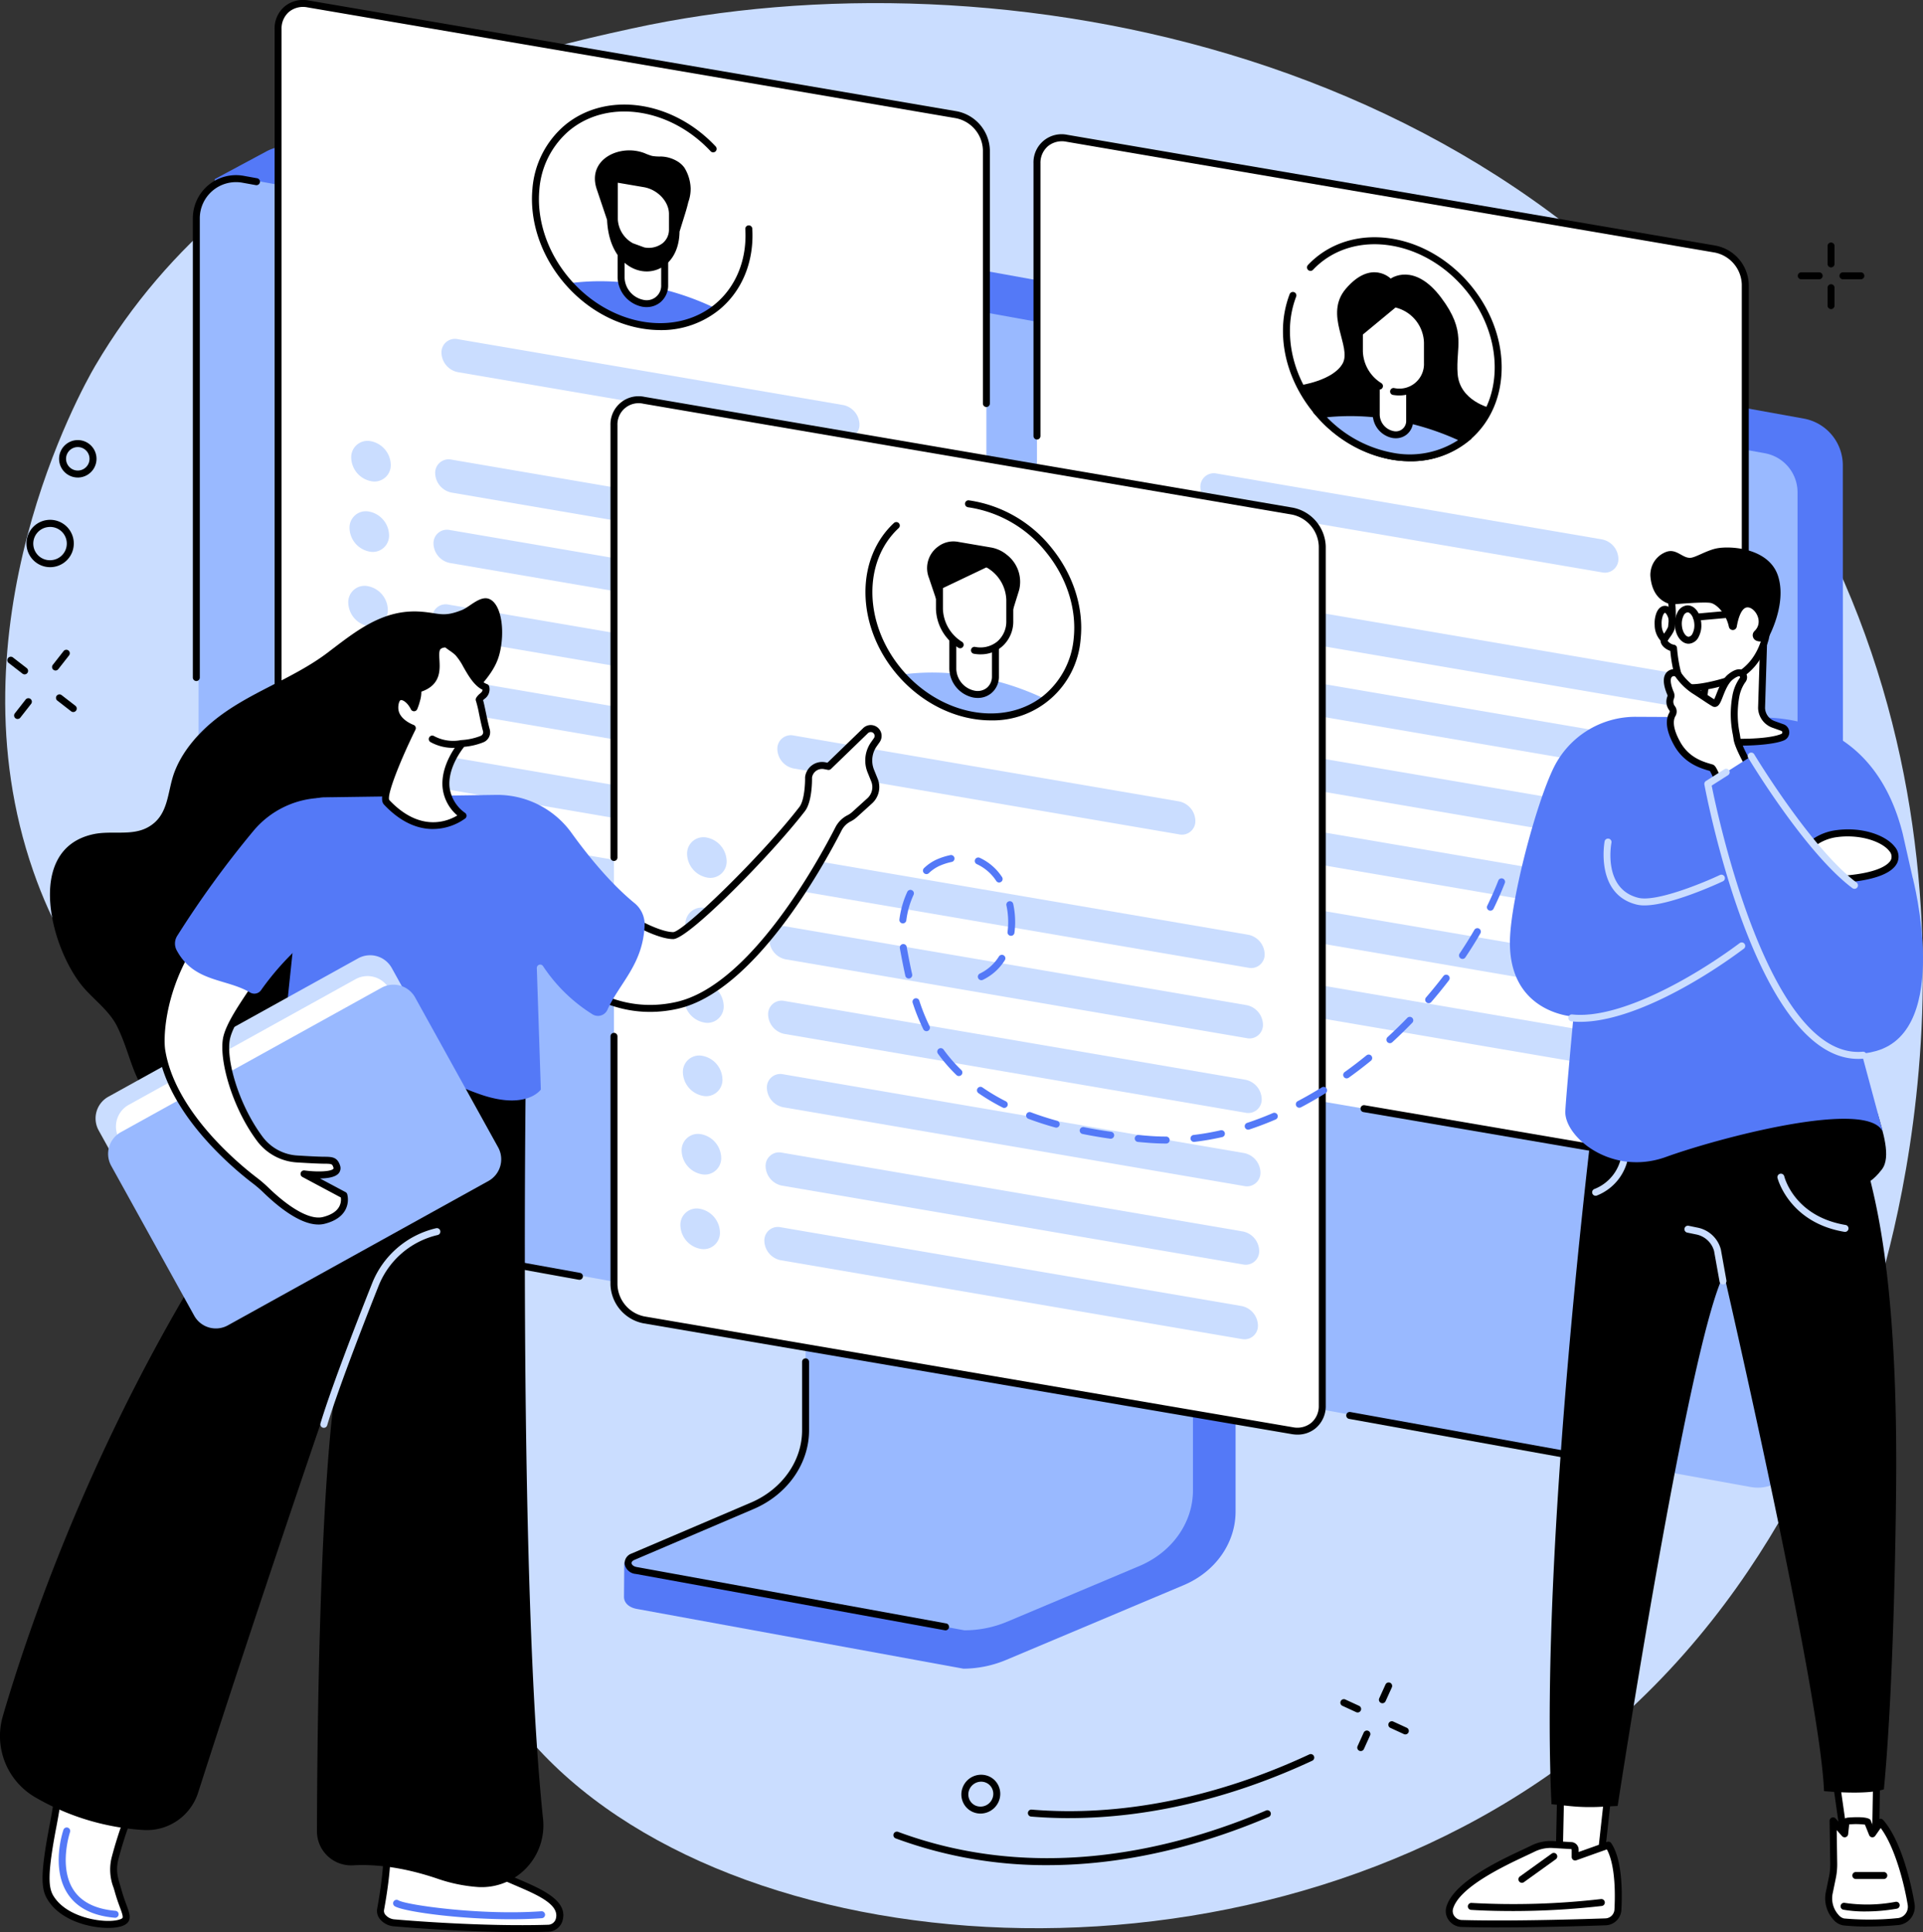 <svg id="Group_162" data-name="Group 162" xmlns="http://www.w3.org/2000/svg" xmlns:xlink="http://www.w3.org/1999/xlink" width="496.729" height="498.943" viewBox="0 0 496.729 498.943">
  <rect x="0" y="0" width="496.729" height="498.943" fill="#333333" stroke="none"/>
  <defs>
    <clipPath id="clip-path">
      <rect id="Rectangle_224" data-name="Rectangle 224" width="496.729" height="498.943" fill="none"/>
    </clipPath>
  </defs>
  <g id="Group_161" data-name="Group 161" clip-path="url(#clip-path)">
    <path id="Path_620" data-name="Path 620" d="M25.468,95.039c38.3-65.2,111.208-81.142,138.7-87.154,93.576-20.46,232.041,4.125,298.848,115.252C521.653,220.67,489,324.843,484.274,339.125c-7.934,23.953-27.8,81.4-84.127,120.314-87.686,60.58-221.339,46.991-267.078-15.544-21.482-29.371-4.1-42.918-29.117-94.847C70.444,279.5,28.858,281.166,9.482,225.481-12.393,162.619,21.927,101.066,25.468,95.039" transform="translate(-0.897 -0.536)" fill="#caddff"/>
    <path id="Path_621" data-name="Path 621" d="M30.281,199.183a4.833,4.833,0,0,1-.594-9.629,4.832,4.832,0,0,1,5.393,4.2,4.838,4.838,0,0,1-4.2,5.394h0a4.835,4.835,0,0,1-.6.037m.489-.93h0Zm-.48-6.937a3.144,3.144,0,0,0-.381.023,3.031,3.031,0,1,0,.381-.023" transform="translate(-10.189 -75.868)"/>
    <path id="Path_622" data-name="Path 622" d="M17.532,236.105a6.113,6.113,0,1,1,.766-.048,6.11,6.11,0,0,1-.766.048m.022-10.388a4.421,4.421,0,0,0-.54.034,4.294,4.294,0,1,0,1.061,8.521h0a4.294,4.294,0,0,0-.522-8.555" transform="translate(-4.584 -89.641)"/>
    <path id="Path_623" data-name="Path 623" d="M581.856,735.168a.891.891,0,0,1-.375-.083l-3.519-1.619a.9.9,0,1,1,.752-1.633l3.519,1.619a.9.9,0,0,1-.377,1.716" transform="translate(-231.166 -292.941)"/>
    <path id="Path_624" data-name="Path 624" d="M602.4,744.617a.893.893,0,0,1-.375-.083l-3.519-1.619a.9.9,0,0,1,.752-1.634l3.52,1.619a.9.9,0,0,1-.377,1.716" transform="translate(-239.389 -296.724)"/>
    <path id="Path_625" data-name="Path 625" d="M585.543,750.508a.9.9,0,0,1-.819-1.271l1.6-3.529a.9.9,0,0,1,1.638.742l-1.6,3.528a.9.9,0,0,1-.82.528" transform="translate(-234.05 -298.318)"/>
    <path id="Path_626" data-name="Path 626" d="M594.875,729.912a.9.9,0,0,1-.818-1.271l1.6-3.529a.9.9,0,1,1,1.638.742l-1.6,3.529a.9.9,0,0,1-.82.528" transform="translate(-237.786 -290.072)"/>
    <path id="Path_627" data-name="Path 627" d="M6.976,306.025a.9.9,0,0,1-.708-1.454l2.8-3.576a.9.9,0,0,1,1.417,1.109l-2.8,3.576a.9.9,0,0,1-.709.345" transform="translate(-2.433 -120.359)"/>
    <path id="Path_628" data-name="Path 628" d="M23.32,285.154a.9.9,0,0,1-.708-1.454l2.8-3.576a.9.9,0,0,1,1.417,1.109l-2.8,3.576a.9.9,0,0,1-.709.345" transform="translate(-8.976 -112.003)"/>
    <path id="Path_629" data-name="Path 629" d="M28.562,303.57a.9.9,0,0,1-.55-.188L24.42,300.6a.9.9,0,0,1,1.1-1.423l3.592,2.78a.9.9,0,0,1-.551,1.611" transform="translate(-9.636 -119.695)"/>
    <path id="Path_630" data-name="Path 630" d="M7.6,287.346a.9.9,0,0,1-.55-.188l-3.592-2.779a.9.9,0,0,1,1.1-1.423l3.592,2.78a.9.9,0,0,1-.551,1.611" transform="translate(-1.243 -113.2)"/>
    <path id="Path_631" data-name="Path 631" d="M788.128,110.864a.9.9,0,0,1-.9-.9v-4.623a.9.9,0,1,1,1.8,0v4.623a.9.9,0,0,1-.9.9" transform="translate(-315.151 -41.811)"/>
    <path id="Path_632" data-name="Path 632" d="M788.128,128.821a.9.9,0,0,1-.9-.9V123.3a.9.9,0,1,1,1.8,0v4.623a.9.9,0,0,1-.9.9" transform="translate(-315.151 -49)"/>
    <path id="Path_633" data-name="Path 633" d="M779.918,119.074H775.3a.9.9,0,1,1,0-1.8h4.622a.9.9,0,1,1,0,1.8" transform="translate(-310.014 -46.949)"/>
    <path id="Path_634" data-name="Path 634" d="M797.876,119.074h-4.622a.9.9,0,1,1,0-1.8h4.622a.9.9,0,1,1,0,1.8" transform="translate(-317.203 -46.949)"/>
    <path id="Path_635" data-name="Path 635" d="M453.417,771.914q-4.983,0-9.861-.406a.9.9,0,0,1,.15-1.793c22.822,1.907,47.615-3.017,71.7-14.236a.9.9,0,1,1,.76,1.63c-20.939,9.755-42.431,14.8-62.745,14.8" transform="translate(-177.239 -302.407)"/>
    <path id="Path_636" data-name="Path 636" d="M424.564,793.716a111.852,111.852,0,0,1-39.172-6.917.9.9,0,0,1,.626-1.687c36.266,13.467,71.734,4.431,95.1-5.522a.9.9,0,0,1,.7,1.655c-15.083,6.424-35.157,12.47-57.26,12.47" transform="translate(-154.049 -312.064)"/>
    <path id="Path_637" data-name="Path 637" d="M419.044,774.283a4.951,4.951,0,0,1-1.874-.368,4.875,4.875,0,0,1-2.684-2.677,4.977,4.977,0,0,1,.034-3.871,5.1,5.1,0,0,1,6.581-2.749,4.874,4.874,0,0,1,2.683,2.677,4.981,4.981,0,0,1-.034,3.872,5.134,5.134,0,0,1-4.707,3.116m.176-8.235a3.327,3.327,0,0,0-3.045,2.024,3.193,3.193,0,0,0-.025,2.483,3.085,3.085,0,0,0,1.7,1.7,3.3,3.3,0,0,0,4.246-1.788,3.191,3.191,0,0,0,.025-2.483,3.087,3.087,0,0,0-1.7-1.7,3.161,3.161,0,0,0-1.2-.236" transform="translate(-165.781 -305.952)"/>
    <path id="Path_638" data-name="Path 638" d="M425.718,498.277l-99.134-14.812c-.642,0-.853.6-.853,1.17v84.343c0,8.075-56.325,29.056-56.874,27.989l-.069,8.926c0,1.662,1.382,2.788,3.32,3.136l84.381,15.434a29.054,29.054,0,0,0,11.159-2.325l45.7-19.243c8.226-3.464,13.416-10.9,13.416-19.019V499.447a1.114,1.114,0,0,0-1.045-1.17" transform="translate(-107.604 -193.545)" fill="#5479f7"/>
    <path id="Path_639" data-name="Path 639" d="M316.4,474.855v84.361c0,8.316-5.352,15.894-13.761,19.483l-30.828,13.159c-2.014.859-1.537,3.182.9,3.558l84.7,15.434a28.435,28.435,0,0,0,11.015-2.2l34.157-14.381c8.472-3.567,13.877-11.174,13.877-19.532V490.289a.666.666,0,0,0-.7-.625L317.1,474.23a.666.666,0,0,0-.7.625" transform="translate(-108.309 -189.848)" fill="#99b9ff"/>
    <path id="Path_640" data-name="Path 640" d="M351.952,655.187a.935.935,0,0,1-.162-.014l-79.84-14.547a3.157,3.157,0,0,1-2.883-2.528,2.643,2.643,0,0,1,1.786-2.743L301.682,622.2c8.027-3.427,13.214-10.749,13.214-18.655V585.849a.9.9,0,1,1,1.8,0v17.691c0,8.628-5.616,16.6-14.308,20.31L271.56,637.01c-.485.206-.75.529-.708.863.049.387.5.84,1.4.979L352.112,653.4a.9.9,0,0,1-.16,1.785" transform="translate(-107.708 -234.173)"/>
    <path id="Path_641" data-name="Path 641" d="M506.439,397.487,495.38,407.812l-400.459-69.3A11.387,11.387,0,0,1,85.477,327.1L89.709,71.4l13.269-7.122a12.267,12.267,0,0,1,7.955-1.249l389.212,70.218a12.269,12.269,0,0,1,10.089,12.074l.084,243.212a12.267,12.267,0,0,1-3.879,8.952" transform="translate(-34.218 -25.154)" fill="#5479f7"/>
    <path id="Path_642" data-name="Path 642" d="M486.494,414.718,93.971,343.843a10.25,10.25,0,0,1-8.429-10.086V86.976A10.25,10.25,0,0,1,97.613,76.889l392.523,70.875a10.25,10.25,0,0,1,8.429,10.086v246.78a10.25,10.25,0,0,1-12.071,10.087" transform="translate(-34.245 -30.715)" fill="#99b9ff"/>
    <path id="Path_643" data-name="Path 643" d="M198.671,540.836a.99.99,0,0,1-.161-.014l-75.374-13.61a.9.9,0,1,1,.32-1.771l75.374,13.609a.9.9,0,0,1-.159,1.785" transform="translate(-48.999 -210.345)"/>
    <path id="Path_644" data-name="Path 644" d="M649.811,622.3a.991.991,0,0,1-.161-.014l-68.986-12.457a.9.9,0,1,1,.32-1.771L649.97,620.51a.9.9,0,0,1-.159,1.785" transform="translate(-232.161 -243.417)"/>
    <path id="Path_645" data-name="Path 645" d="M83.962,206.062h0a.9.9,0,0,1-.9-.9V86.572A11.15,11.15,0,0,1,96.194,75.6l3.468.626A.9.9,0,0,1,99.342,78l-3.468-.625a9.35,9.35,0,0,0-11.012,9.2v118.59a.9.9,0,0,1-.9.9" transform="translate(-33.252 -30.194)"/>
    <path id="Path_646" data-name="Path 646" d="M295.022,267.706,127.506,239.081a9.592,9.592,0,0,1-7.723-9.116V8.088a6.369,6.369,0,0,1,7.723-6.476L295.022,30.237a9.591,9.591,0,0,1,7.723,9.115V261.23a6.369,6.369,0,0,1-7.723,6.476" transform="translate(-47.953 -0.6)" fill="#fff"/>
    <path id="Path_647" data-name="Path 647" d="M293.924,171.537l-99.543-17.01a5.236,5.236,0,0,1-4.216-4.977,3.477,3.477,0,0,1,4.216-3.536l99.543,17.01A5.237,5.237,0,0,1,298.14,168a3.477,3.477,0,0,1-4.216,3.536" transform="translate(-76.129 -58.429)" fill="#caddff"/>
    <path id="Path_648" data-name="Path 648" d="M310.008,257.058,190.945,236.713a5.237,5.237,0,0,1-4.216-4.977,3.478,3.478,0,0,1,4.216-3.536l119.063,20.346a5.236,5.236,0,0,1,4.216,4.977,3.477,3.477,0,0,1-4.216,3.536" transform="translate(-74.753 -91.331)" fill="#caddff"/>
    <path id="Path_649" data-name="Path 649" d="M160.773,226.3a4.213,4.213,0,0,1-5.108,4.283,6.343,6.343,0,0,1-5.108-6.029,4.213,4.213,0,0,1,5.108-4.283,6.344,6.344,0,0,1,5.108,6.029" transform="translate(-60.272 -88.15)" fill="#caddff"/>
    <path id="Path_650" data-name="Path 650" d="M310.735,226.747,191.672,206.4a5.236,5.236,0,0,1-4.216-4.977,3.477,3.477,0,0,1,4.216-3.536l119.063,20.345a5.237,5.237,0,0,1,4.216,4.977,3.477,3.477,0,0,1-4.216,3.536" transform="translate(-75.044 -79.196)" fill="#caddff"/>
    <path id="Path_651" data-name="Path 651" d="M161.5,195.986a4.213,4.213,0,0,1-5.109,4.283,6.345,6.345,0,0,1-5.108-6.029,4.213,4.213,0,0,1,5.108-4.283,6.344,6.344,0,0,1,5.109,6.029" transform="translate(-60.563 -76.015)" fill="#caddff"/>
    <path id="Path_652" data-name="Path 652" d="M309.468,289.179,190.405,268.834a5.237,5.237,0,0,1-4.216-4.977,3.477,3.477,0,0,1,4.216-3.536l119.063,20.345a5.237,5.237,0,0,1,4.216,4.977,3.477,3.477,0,0,1-4.216,3.536" transform="translate(-74.537 -104.19)" fill="#caddff"/>
    <path id="Path_653" data-name="Path 653" d="M160.233,258.418a4.213,4.213,0,0,1-5.108,4.283,6.344,6.344,0,0,1-5.108-6.029,4.213,4.213,0,0,1,5.108-4.283,6.344,6.344,0,0,1,5.108,6.029" transform="translate(-60.056 -101.009)" fill="#caddff"/>
    <path id="Path_654" data-name="Path 654" d="M308.928,320.751,189.865,300.406a5.236,5.236,0,0,1-4.216-4.977,3.477,3.477,0,0,1,4.216-3.536l119.063,20.345a5.237,5.237,0,0,1,4.216,4.977,3.477,3.477,0,0,1-4.216,3.536" transform="translate(-74.321 -116.829)" fill="#caddff"/>
    <path id="Path_655" data-name="Path 655" d="M159.692,289.991a4.213,4.213,0,0,1-5.108,4.283,6.344,6.344,0,0,1-5.108-6.029,4.213,4.213,0,0,1,5.108-4.283,6.344,6.344,0,0,1,5.108,6.029" transform="translate(-59.84 -113.648)" fill="#caddff"/>
    <path id="Path_656" data-name="Path 656" d="M308.386,354.509,189.323,334.164a5.237,5.237,0,0,1-4.216-4.977,3.477,3.477,0,0,1,4.216-3.536L308.386,346a5.237,5.237,0,0,1,4.216,4.977,3.477,3.477,0,0,1-4.216,3.536" transform="translate(-74.104 -130.343)" fill="#caddff"/>
    <path id="Path_657" data-name="Path 657" d="M159.151,323.748a4.213,4.213,0,0,1-5.109,4.283A6.344,6.344,0,0,1,148.934,322a4.213,4.213,0,0,1,5.108-4.283,6.344,6.344,0,0,1,5.109,6.029" transform="translate(-59.623 -127.162)" fill="#caddff"/>
    <path id="Path_658" data-name="Path 658" d="M307.846,386.629,188.783,366.285a5.237,5.237,0,0,1-4.216-4.978,3.477,3.477,0,0,1,4.216-3.535l119.063,20.345a5.237,5.237,0,0,1,4.216,4.977,3.477,3.477,0,0,1-4.216,3.536" transform="translate(-73.888 -143.202)" fill="#caddff"/>
    <path id="Path_659" data-name="Path 659" d="M158.61,355.869a4.213,4.213,0,0,1-5.108,4.283,6.344,6.344,0,0,1-5.108-6.029,4.213,4.213,0,0,1,5.108-4.283,6.343,6.343,0,0,1,5.108,6.029" transform="translate(-59.407 -140.021)" fill="#caddff"/>
    <path id="Path_660" data-name="Path 660" d="M231.564,70.452c0-15.3,12.276-25.6,27.419-23.017S286.4,64.523,286.4,79.822s-12.275,25.6-27.418,23.017-27.419-17.088-27.419-32.388" transform="translate(-92.702 -18.83)" fill="#fff"/>
    <path id="Path_661" data-name="Path 661" d="M245.1,121.631a33.147,33.147,0,0,0,18.919,10.827,23.76,23.76,0,0,0,18.92-4.361,71.236,71.236,0,0,0-18.92-6.024,61.642,61.642,0,0,0-18.919-.442" transform="translate(-98.121 -48.48)" fill="#5479f7"/>
    <path id="Path_662" data-name="Path 662" d="M275.8,77.261a2.444,2.444,0,0,0-.278.112,9.287,9.287,0,0,0-1.641,1.186,13.126,13.126,0,0,1-5.915,2.4c-1.307.227-5.287-.344-6.153.4s-.284,4.026-.282,5.342a11.286,11.286,0,0,0,3.525,7.937v7.934a6.987,6.987,0,0,0,5.626,6.64,4.64,4.64,0,0,0,5.626-4.718v-7.73a7.718,7.718,0,0,0,3.8-6.9V84.345c0-2.062-1.466-8.03-4.308-7.085" transform="translate(-104.625 -30.889)" fill="#fff"/>
    <path id="Path_663" data-name="Path 663" d="M262.266,103.26c-8.841,0-18.23-4.3-24.968-12.349-5.873-7.013-8.8-15.8-8.036-24.1a23.948,23.948,0,0,1,8.419-16.494c10.679-8.809,27.768-6.388,38.906,5.515a.9.9,0,1,1-1.314,1.229c-10.49-11.21-26.5-13.562-36.447-5.356a22.163,22.163,0,0,0-7.772,15.271c-.722,7.832,2.057,16.137,7.624,22.786,10.364,12.376,27.294,15.434,37.741,6.816,5.45-4.5,8.306-11.569,7.833-19.4a.9.9,0,1,1,1.8-.109c.508,8.414-2.584,16.031-8.484,20.9a23.757,23.757,0,0,1-15.3,5.3" transform="translate(-91.732 -18.023)"/>
    <path id="Path_664" data-name="Path 664" d="M273.523,121.269a6.63,6.63,0,0,1-1.108-.1,7.927,7.927,0,0,1-6.373-7.526v-7.934a.9.9,0,1,1,1.8,0v7.934a6.062,6.062,0,0,0,4.878,5.753,3.742,3.742,0,0,0,4.575-3.831v-7.531a.9.9,0,0,1,1.8,0v7.531a5.649,5.649,0,0,1-1.957,4.413,5.527,5.527,0,0,1-3.612,1.286" transform="translate(-106.505 -41.96)"/>
    <path id="Path_665" data-name="Path 665" d="M280.991,74.685a10.85,10.85,0,0,0-1.614-5.449,6.3,6.3,0,0,0-1.539-1.476,8.7,8.7,0,0,0-4.556-1.416,11.729,11.729,0,0,1-2.247-.147,13.86,13.86,0,0,1-1.914-.7c-6.387-2.495-14.993,1.551-12.388,9.291l2.666,7.923c.76,17.151,18.5,17.256,18.72,3.027q.715-2.3,1.43-4.593c.312-1.006.6-2.013.837-3.035a10.029,10.029,0,0,0,.6-3.425" transform="translate(-102.587 -25.926)"/>
    <path id="Path_666" data-name="Path 666" d="M272.138,95.557c4.146.708,7.505-1.759,7.505-5.512v-4c0-3.627-3.248-7.122-7.254-7.807l-7.757-1.325V87.479a8.412,8.412,0,0,0,4.4,6.939Z" transform="translate(-105.94 -30.789)" fill="#fff"/>
    <path id="Path_667" data-name="Path 667" d="M272.927,95.975a9.093,9.093,0,0,1-1.541-.133.9.9,0,0,1-.158-.042l-3.107-1.138a.921.921,0,0,1-.143-.068,9.334,9.334,0,0,1-4.845-7.716V76.31a.9.9,0,0,1,1.051-.886l7.757,1.325c4.412.754,8,4.653,8,8.694v4a6.273,6.273,0,0,1-2.223,4.884,7.383,7.383,0,0,1-4.794,1.646m-1.159-1.893a5.923,5.923,0,0,0,4.792-1.129,4.5,4.5,0,0,0,1.584-3.509v-4c0-3.2-2.919-6.308-6.506-6.921l-6.706-1.145v9.5A7.5,7.5,0,0,0,268.817,93Z" transform="translate(-105.34 -30.189)"/>
    <path id="Path_668" data-name="Path 668" d="M181.373,248.687a.936.936,0,0,1-.152-.013l-54.466-9.307a10.535,10.535,0,0,1-8.47-10V7.487a7.42,7.42,0,0,1,2.568-5.8A7.494,7.494,0,0,1,127.057.125L294.574,28.75a10.534,10.534,0,0,1,8.47,10v65.455a.9.9,0,0,1-1.8,0V38.752a8.67,8.67,0,0,0-6.974-8.229L126.754,1.9a5.72,5.72,0,0,0-4.743,1.162,5.656,5.656,0,0,0-1.929,4.427V229.365a8.671,8.671,0,0,0,6.974,8.229l54.466,9.306a.9.9,0,0,1-.15,1.786" transform="translate(-47.353 0)"/>
    <path id="Path_669" data-name="Path 669" d="M621.919,325.566,454.4,296.941a9.592,9.592,0,0,1-7.723-9.116V65.948a6.369,6.369,0,0,1,7.723-6.476L621.919,88.1a9.59,9.59,0,0,1,7.723,9.115V319.09a6.369,6.369,0,0,1-7.723,6.475" transform="translate(-178.819 -23.763)" fill="#fff"/>
    <path id="Path_670" data-name="Path 670" d="M620.821,229.4l-99.543-17.01a5.236,5.236,0,0,1-4.216-4.977,3.478,3.478,0,0,1,4.216-3.536l99.543,17.01a5.237,5.237,0,0,1,4.216,4.977,3.477,3.477,0,0,1-4.216,3.536" transform="translate(-206.995 -81.592)" fill="#caddff"/>
    <path id="Path_671" data-name="Path 671" d="M636.9,314.917,517.842,294.572a5.237,5.237,0,0,1-4.216-4.977,3.478,3.478,0,0,1,4.216-3.536L636.9,306.4a5.237,5.237,0,0,1,4.216,4.977,3.477,3.477,0,0,1-4.216,3.536" transform="translate(-205.62 -114.494)" fill="#caddff"/>
    <path id="Path_672" data-name="Path 672" d="M487.67,284.157a4.213,4.213,0,0,1-5.108,4.283,6.344,6.344,0,0,1-5.108-6.029,4.213,4.213,0,0,1,5.108-4.283,6.344,6.344,0,0,1,5.108,6.029" transform="translate(-191.139 -111.313)" fill="#caddff"/>
    <path id="Path_673" data-name="Path 673" d="M637.631,284.606,518.568,264.261a5.237,5.237,0,0,1-4.216-4.977,3.478,3.478,0,0,1,4.216-3.536l119.063,20.346a5.236,5.236,0,0,1,4.216,4.977,3.477,3.477,0,0,1-4.216,3.536" transform="translate(-205.91 -102.359)" fill="#caddff"/>
    <path id="Path_674" data-name="Path 674" d="M488.4,253.846a4.213,4.213,0,0,1-5.108,4.283,6.344,6.344,0,0,1-5.108-6.029,4.213,4.213,0,0,1,5.108-4.283,6.343,6.343,0,0,1,5.108,6.029" transform="translate(-191.43 -99.179)" fill="#caddff"/>
    <path id="Path_675" data-name="Path 675" d="M636.365,347.038,517.3,326.693a5.237,5.237,0,0,1-4.216-4.977,3.477,3.477,0,0,1,4.216-3.536l119.063,20.345a5.237,5.237,0,0,1,4.216,4.977,3.477,3.477,0,0,1-4.216,3.536" transform="translate(-205.404 -127.352)" fill="#caddff"/>
    <path id="Path_676" data-name="Path 676" d="M487.13,316.277a4.213,4.213,0,0,1-5.108,4.283,6.344,6.344,0,0,1-5.108-6.029,4.213,4.213,0,0,1,5.108-4.283,6.344,6.344,0,0,1,5.108,6.029" transform="translate(-190.923 -124.172)" fill="#caddff"/>
    <path id="Path_677" data-name="Path 677" d="M635.824,378.611,516.761,358.266a5.237,5.237,0,0,1-4.216-4.977,3.477,3.477,0,0,1,4.216-3.536L635.824,370.1a5.236,5.236,0,0,1,4.216,4.977,3.477,3.477,0,0,1-4.216,3.536" transform="translate(-205.187 -139.992)" fill="#caddff"/>
    <path id="Path_678" data-name="Path 678" d="M486.589,347.85a4.213,4.213,0,0,1-5.108,4.283,6.343,6.343,0,0,1-5.108-6.029,4.213,4.213,0,0,1,5.108-4.283,6.344,6.344,0,0,1,5.108,6.029" transform="translate(-190.706 -136.811)" fill="#caddff"/>
    <path id="Path_679" data-name="Path 679" d="M635.282,412.368,516.219,392.023A5.237,5.237,0,0,1,512,387.046a3.478,3.478,0,0,1,4.216-3.536l119.063,20.345a5.237,5.237,0,0,1,4.216,4.977,3.477,3.477,0,0,1-4.216,3.536" transform="translate(-204.97 -153.506)" fill="#caddff"/>
    <path id="Path_680" data-name="Path 680" d="M486.047,381.608a4.213,4.213,0,0,1-5.108,4.283,6.344,6.344,0,0,1-5.108-6.029,4.213,4.213,0,0,1,5.108-4.283,6.343,6.343,0,0,1,5.108,6.029" transform="translate(-190.489 -150.325)" fill="#caddff"/>
    <path id="Path_681" data-name="Path 681" d="M634.742,444.489,515.679,424.144a5.237,5.237,0,0,1-4.216-4.977,3.477,3.477,0,0,1,4.216-3.536l119.063,20.345a5.237,5.237,0,0,1,4.216,4.977,3.477,3.477,0,0,1-4.216,3.536" transform="translate(-204.754 -166.365)" fill="#caddff"/>
    <path id="Path_682" data-name="Path 682" d="M485.507,413.728a4.212,4.212,0,0,1-5.108,4.283,6.343,6.343,0,0,1-5.108-6.029A4.213,4.213,0,0,1,480.4,407.7a6.343,6.343,0,0,1,5.108,6.029" transform="translate(-190.273 -163.184)" fill="#caddff"/>
    <path id="Path_683" data-name="Path 683" d="M554.145,127.02c0-15.257,12.242-25.534,27.344-22.954s27.343,17.041,27.343,32.3S596.59,161.9,581.489,159.318s-27.344-17.04-27.344-32.3" transform="translate(-221.841 -41.502)" fill="#fff"/>
    <path id="Path_684" data-name="Path 684" d="M585.513,160.017a28.347,28.347,0,0,1-4.777-.413c-15.49-2.646-28.091-17.533-28.091-33.185a26.365,26.365,0,0,1,1.712-9.519.9.9,0,1,1,1.679.646,24.58,24.58,0,0,0-1.592,8.873c0,14.815,11.931,28.906,26.6,31.411,7.06,1.2,13.68-.435,18.643-4.622,4.932-4.161,7.649-10.356,7.649-17.444,0-14.815-11.93-28.907-26.595-31.412-7.907-1.353-15.313.911-20.322,6.207a.9.9,0,1,1-1.307-1.237c5.429-5.739,13.424-8.2,21.932-6.744,15.489,2.646,28.091,17.533,28.091,33.185,0,7.627-2.944,14.311-8.289,18.819a23.443,23.443,0,0,1-15.329,5.433" transform="translate(-221.24 -40.902)"/>
    <path id="Path_685" data-name="Path 685" d="M568.464,178.2a32.85,32.85,0,0,0,18.757,10.741,23.544,23.544,0,0,0,18.758-4.33,70.572,70.572,0,0,0-18.758-5.975,61.052,61.052,0,0,0-18.757-.436" transform="translate(-227.573 -71.129)" fill="#99b9ff"/>
    <path id="Path_686" data-name="Path 686" d="M597.133,168.87h0a5.362,5.362,0,0,1-4.316-5.1V141.538l8.631,1.475v22.234a3.56,3.56,0,0,1-4.315,3.623" transform="translate(-237.322 -56.662)" fill="#fff"/>
    <path id="Path_687" data-name="Path 687" d="M600.716,143.518c-.543-7,2.473-10.795-4.286-19.753-7-9.276-13-4.884-13-4.884s-5-5.054-11.574,2.6c-5.8,6.758,1.628,14.969-.868,19.366s-10.959,5.582-10.959,5.582,2.713,5.945,6.076,8.931l35.7,6.1s7.378-6.851,7.378-9.153c0,0-7.92-1.792-8.463-8.791" transform="translate(-224.195 -46.937)"/>
    <path id="Path_688" data-name="Path 688" d="M568.464,178.2a32.85,32.85,0,0,0,18.757,10.741,23.544,23.544,0,0,0,18.758-4.33,70.572,70.572,0,0,0-18.758-5.975,61.052,61.052,0,0,0-18.757-.436" transform="translate(-227.573 -71.129)" fill="#99b9ff"/>
    <path id="Path_689" data-name="Path 689" d="M590.615,189.637a28.124,28.124,0,0,1-4.737-.408A33.715,33.715,0,0,1,566.6,178.2l-1.114-1.253,1.659-.236a61.717,61.717,0,0,1,19.035.44,71.1,71.1,0,0,1,19,6.052l1.3.629-1.137.889a23.64,23.64,0,0,1-14.726,4.917m-21.482-11.361a31.623,31.623,0,0,0,17.047,9.18,22.923,22.923,0,0,0,16.847-3.277,69.431,69.431,0,0,0-17.149-5.256,60.972,60.972,0,0,0-16.745-.648" transform="translate(-226.381 -70.526)"/>
    <path id="Path_690" data-name="Path 690" d="M594.651,130.788l-.3-.052-8.783,7.42v4.893a10.84,10.84,0,0,0,4.348,8.4v8a5.362,5.362,0,0,0,4.316,5.1,3.56,3.56,0,0,0,4.315-3.623v-7.848a7.237,7.237,0,0,0,4.6-7.022v-5.23a10.555,10.555,0,0,0-8.495-10.034" transform="translate(-234.42 -52.337)" fill="#fff"/>
    <path id="Path_691" data-name="Path 691" d="M597.266,178.9a5.263,5.263,0,0,1-.884-.076,6.3,6.3,0,0,1-5.064-5.985v-7.754a.9.9,0,1,1,1.8,0v7.754a4.438,4.438,0,0,0,3.568,4.212,2.665,2.665,0,0,0,3.265-2.737V166.69a.9.9,0,1,1,1.8,0v7.622a4.545,4.545,0,0,1-1.577,3.549,4.443,4.443,0,0,1-2.9,1.037" transform="translate(-236.722 -65.727)"/>
    <path id="Path_692" data-name="Path 692" d="M595.246,153.892a9.76,9.76,0,0,1-1.642-.142.9.9,0,0,1,.3-1.773,6.354,6.354,0,0,0,7.738-6.491v-5.23a9.622,9.622,0,0,0-7.351-9.07l-8.429,6.977v4.319a10.031,10.031,0,0,0,4.731,8.205.9.9,0,1,1-.959,1.521,11.866,11.866,0,0,1-5.571-9.727v-4.742a.9.9,0,0,1,.326-.693l9.083-7.519a.9.9,0,0,1,.726-.194c.139.024.276.05.414.08a11.474,11.474,0,0,1,8.828,10.841v5.23A8.336,8.336,0,0,1,600.564,152a8.139,8.139,0,0,1-5.318,1.89" transform="translate(-233.819 -51.772)"/>
    <path id="Path_693" data-name="Path 693" d="M622.63,325.978a8.68,8.68,0,0,1-1.463-.127l-90.721-15.5a.9.9,0,1,1,.3-1.773l90.721,15.5a5.725,5.725,0,0,0,4.743-1.162,5.653,5.653,0,0,0,1.929-4.427V96.611a8.671,8.671,0,0,0-6.975-8.229L453.65,59.757a5.712,5.712,0,0,0-4.742,1.162,5.654,5.654,0,0,0-1.929,4.427v70.418a.9.9,0,1,1-1.8,0V65.346a7.266,7.266,0,0,1,8.774-7.362L621.47,86.608a10.536,10.536,0,0,1,8.471,10V318.489a7.423,7.423,0,0,1-2.568,5.8,7.259,7.259,0,0,1-4.743,1.687" transform="translate(-178.219 -23.163)"/>
    <path id="Path_694" data-name="Path 694" d="M439.706,438.391,272.19,409.766a9.592,9.592,0,0,1-7.723-9.116V178.773a6.368,6.368,0,0,1,7.723-6.476l167.517,28.625a9.591,9.591,0,0,1,7.723,9.115V431.915a6.369,6.369,0,0,1-7.723,6.476" transform="translate(-105.874 -68.931)" fill="#fff"/>
    <path id="Path_695" data-name="Path 695" d="M438.608,342.222l-99.543-17.01a5.236,5.236,0,0,1-4.216-4.977,3.477,3.477,0,0,1,4.216-3.536l99.543,17.01a5.237,5.237,0,0,1,4.216,4.977,3.477,3.477,0,0,1-4.216,3.536" transform="translate(-134.05 -126.76)" fill="#caddff"/>
    <path id="Path_696" data-name="Path 696" d="M454.692,427.743,335.629,407.4a5.236,5.236,0,0,1-4.216-4.977,3.477,3.477,0,0,1,4.216-3.536L454.692,419.23a5.237,5.237,0,0,1,4.216,4.977,3.477,3.477,0,0,1-4.216,3.536" transform="translate(-132.674 -159.661)" fill="#caddff"/>
    <path id="Path_697" data-name="Path 697" d="M305.456,396.982a4.213,4.213,0,0,1-5.108,4.283,6.344,6.344,0,0,1-5.108-6.029,4.213,4.213,0,0,1,5.108-4.283,6.343,6.343,0,0,1,5.108,6.029" transform="translate(-118.193 -156.48)" fill="#caddff"/>
    <path id="Path_698" data-name="Path 698" d="M455.418,397.431,336.355,377.086a5.237,5.237,0,0,1-4.216-4.977,3.477,3.477,0,0,1,4.216-3.536l119.063,20.345a5.237,5.237,0,0,1,4.216,4.977,3.477,3.477,0,0,1-4.216,3.536" transform="translate(-132.965 -147.526)" fill="#caddff"/>
    <path id="Path_699" data-name="Path 699" d="M306.183,366.671a4.213,4.213,0,0,1-5.108,4.283,6.343,6.343,0,0,1-5.108-6.029,4.213,4.213,0,0,1,5.108-4.283,6.344,6.344,0,0,1,5.108,6.029" transform="translate(-118.484 -144.346)" fill="#caddff"/>
    <path id="Path_700" data-name="Path 700" d="M454.152,459.863,335.089,439.518a5.237,5.237,0,0,1-4.216-4.977,3.477,3.477,0,0,1,4.216-3.536L454.152,451.35a5.237,5.237,0,0,1,4.216,4.977,3.477,3.477,0,0,1-4.216,3.536" transform="translate(-132.458 -172.52)" fill="#caddff"/>
    <path id="Path_701" data-name="Path 701" d="M304.916,429.1a4.213,4.213,0,0,1-5.108,4.283,6.344,6.344,0,0,1-5.108-6.029,4.213,4.213,0,0,1,5.108-4.283,6.344,6.344,0,0,1,5.108,6.029" transform="translate(-117.977 -169.339)" fill="#caddff"/>
    <path id="Path_702" data-name="Path 702" d="M453.611,491.436,334.548,471.091a5.237,5.237,0,0,1-4.216-4.977,3.477,3.477,0,0,1,4.216-3.536l119.063,20.345a5.237,5.237,0,0,1,4.216,4.977,3.477,3.477,0,0,1-4.216,3.536" transform="translate(-132.242 -185.159)" fill="#caddff"/>
    <path id="Path_703" data-name="Path 703" d="M304.376,460.676a4.213,4.213,0,0,1-5.108,4.284,6.343,6.343,0,0,1-5.108-6.029,4.213,4.213,0,0,1,5.108-4.283,6.344,6.344,0,0,1,5.108,6.029" transform="translate(-117.761 -181.979)" fill="#caddff"/>
    <path id="Path_704" data-name="Path 704" d="M453.069,525.193,334.006,504.848a5.237,5.237,0,0,1-4.216-4.977,3.478,3.478,0,0,1,4.216-3.536L453.069,516.68a5.237,5.237,0,0,1,4.216,4.977,3.477,3.477,0,0,1-4.216,3.536" transform="translate(-132.025 -198.673)" fill="#caddff"/>
    <path id="Path_705" data-name="Path 705" d="M303.834,494.433a4.213,4.213,0,0,1-5.108,4.283,6.344,6.344,0,0,1-5.108-6.029,4.213,4.213,0,0,1,5.108-4.283,6.344,6.344,0,0,1,5.108,6.029" transform="translate(-117.544 -195.493)" fill="#caddff"/>
    <path id="Path_706" data-name="Path 706" d="M452.529,557.314,333.466,536.969a5.237,5.237,0,0,1-4.216-4.977,3.478,3.478,0,0,1,4.216-3.536L452.529,548.8a5.237,5.237,0,0,1,4.216,4.977,3.477,3.477,0,0,1-4.216,3.536" transform="translate(-131.809 -211.532)" fill="#caddff"/>
    <path id="Path_707" data-name="Path 707" d="M303.294,526.554a4.213,4.213,0,0,1-5.108,4.283,6.344,6.344,0,0,1-5.108-6.029,4.213,4.213,0,0,1,5.108-4.284,6.343,6.343,0,0,1,5.108,6.029" transform="translate(-117.328 -208.352)" fill="#caddff"/>
    <path id="Path_708" data-name="Path 708" d="M375.235,240.067c0-14.966,12.008-25.046,26.821-22.515s26.821,16.716,26.821,31.682-12.008,25.046-26.821,22.515-26.821-16.715-26.821-31.682" transform="translate(-150.218 -86.937)" fill="#fff"/>
    <path id="Path_709" data-name="Path 709" d="M388.476,290.132a32.421,32.421,0,0,0,18.507,10.591,23.242,23.242,0,0,0,18.506-4.266,69.649,69.649,0,0,0-18.506-5.892,60.289,60.289,0,0,0-18.507-.432" transform="translate(-155.518 -115.94)" fill="#99b9ff"/>
    <path id="Path_710" data-name="Path 710" d="M420.009,236.64a8.828,8.828,0,0,0-4.077-1.907l-8.513-1.454a6.525,6.525,0,0,0-5.124,1.156l-.467.357a6.876,6.876,0,0,0-1.96,7.812l2.8,8.32,17.946,2.953,2.533-8.136a8.8,8.8,0,0,0-3.139-9.1" transform="translate(-159.901 -93.345)"/>
    <path id="Path_711" data-name="Path 711" d="M417.822,243.543l-.017-.011-13.127,6.252v4.93a11.034,11.034,0,0,0,3.449,7.776v7.761a6.834,6.834,0,0,0,5.5,6.5,4.539,4.539,0,0,0,5.5-4.615v-7.55a7.559,7.559,0,0,0,3.716-6.762v-5.4a10.894,10.894,0,0,0-5.026-8.875" transform="translate(-162.005 -97.493)" fill="#fff"/>
    <path id="Path_712" data-name="Path 712" d="M416.266,290.492a6.483,6.483,0,0,1-1.086-.094,7.776,7.776,0,0,1-6.251-7.383v-7.6h1.8v7.6a5.911,5.911,0,0,0,4.755,5.609,3.825,3.825,0,0,0,3.17-.772,3.776,3.776,0,0,0,1.283-2.956v-7.362h1.8V284.9a5.545,5.545,0,0,1-1.921,4.331,5.431,5.431,0,0,1-3.547,1.263" transform="translate(-163.706 -110.258)"/>
    <path id="Path_713" data-name="Path 713" d="M414.7,263.813a10.052,10.052,0,0,1-1.692-.146.9.9,0,1,1,.3-1.773,6.883,6.883,0,0,0,5.709-1.4,6.81,6.81,0,0,0,2.326-5.33v-5.4a9.988,9.988,0,0,0-8.033-9.478l-8.339-1.425v13.2a10.391,10.391,0,0,0,4.905,8.5.9.9,0,1,1-.96,1.521,12.226,12.226,0,0,1-5.745-10.022V237.789a.9.9,0,0,1,1.051-.887l9.389,1.6a11.852,11.852,0,0,1,9.53,11.252v5.4a8.579,8.579,0,0,1-2.965,6.706,8.382,8.382,0,0,1-5.479,1.947" transform="translate(-161.404 -94.833)"/>
    <path id="Path_714" data-name="Path 714" d="M405.2,272.276c-8.792,0-18.127-4.35-24.723-12.428-10.1-12.372-10.256-29.29-.348-38.517a.9.9,0,1,1,1.226,1.316c-9.216,8.582-8.99,24.423.515,36.062,9.98,12.223,26.528,15.457,36.888,7.209a21.549,21.549,0,0,0,7.829-14.772c.817-7.623-1.788-15.759-7.147-22.322a31.565,31.565,0,0,0-20.171-11.587.9.9,0,0,1,.221-1.785,33.382,33.382,0,0,1,21.343,12.234c5.662,6.934,8.411,15.555,7.543,23.652A22.737,22.737,0,0,1,405.2,272.276" transform="translate(-149.244 -86.249)"/>
    <path id="Path_715" data-name="Path 715" d="M440.415,438.8a8.666,8.666,0,0,1-1.461-.127L271.437,410.053a10.536,10.536,0,0,1-8.47-10v-64.1a.9.9,0,1,1,1.8,0v64.1a8.671,8.671,0,0,0,6.974,8.229L439.257,436.9A5.714,5.714,0,0,0,444,435.741a5.655,5.655,0,0,0,1.929-4.427V209.437a8.67,8.67,0,0,0-6.974-8.229L271.437,172.583a5.471,5.471,0,0,0-6.671,5.589v111.6a.9.9,0,1,1-1.8,0v-111.6a7.265,7.265,0,0,1,8.773-7.362l167.517,28.625a10.534,10.534,0,0,1,8.47,10V431.315a7.424,7.424,0,0,1-2.567,5.8,7.265,7.265,0,0,1-4.745,1.687" transform="translate(-105.273 -68.33)"/>
    <path id="Path_716" data-name="Path 716" d="M789.4,756.347l3.114,21.861,7.967.03.375-21.5Z" transform="translate(-316.021 -302.788)" fill="#fff"/>
    <path id="Path_717" data-name="Path 717" d="M799.882,778.536h0l-7.967-.03a.9.9,0,0,1-.887-.772l-3.114-21.861a.9.9,0,0,1,.221-.728.873.873,0,0,1,.7-.3l11.456.39a.9.9,0,0,1,.868.915l-.375,21.5a.9.9,0,0,1-.9.884M792.7,776.71l6.3.023.344-19.728-9.5-.324Z" transform="translate(-315.421 -302.187)"/>
    <path id="Path_718" data-name="Path 718" d="M791.573,810.185a73.691,73.691,0,0,0,14-.08,3.842,3.842,0,0,0,3.435-4.461c-.966-5.934-3.662-16.4-7.911-21.2l-2.1,2.991-1.246-3.091c-.2-.334-5.481-.555-5.591.073l-.321,3.019-3-3.359.164,11.03a16.7,16.7,0,0,1-.344,3.627l-.787,3.813a7.256,7.256,0,0,0,1.716,6.436,3.47,3.47,0,0,0,1.979,1.2" transform="translate(-315.347 -313.865)" fill="#fff"/>
    <path id="Path_719" data-name="Path 719" d="M797.022,810.786a57.84,57.84,0,0,1-6.145-.3,4.282,4.282,0,0,1-2.54-1.482,8.149,8.149,0,0,1-1.94-7.233l.787-3.813a15.788,15.788,0,0,0,.325-3.432l-.164-11.029a.9.9,0,0,1,1.571-.613l1.646,1.845.107-1c0-.02,0-.041.008-.061.139-.79,1.018-.952,1.307-1.006.05-.01,5.257-.517,5.941.627a.8.8,0,0,1,.063.126l.627,1.555,1.148-1.636a.9.9,0,0,1,.686-.382.913.913,0,0,1,.724.3c5.48,6.193,7.87,20.089,8.125,21.653a4.8,4.8,0,0,1-.942,3.7,4.657,4.657,0,0,1-3.3,1.8c-3.115.274-5.787.375-8.031.375m-7.842-24.9.128,8.617a17.644,17.644,0,0,1-.362,3.823l-.787,3.813a6.345,6.345,0,0,0,1.491,5.638,2.681,2.681,0,0,0,1.418.925,72.212,72.212,0,0,0,13.828-.082,2.876,2.876,0,0,0,2.039-1.112,2.987,2.987,0,0,0,.587-2.308c-.84-5.16-3.214-14.8-6.972-19.853l-1.414,2.015a.9.9,0,0,1-1.571-.18l-1.092-2.709a18.931,18.931,0,0,0-4.068-.059l-.269,2.528a.9.9,0,0,1-1.566.5Z" transform="translate(-314.746 -313.276)"/>
    <path id="Path_720" data-name="Path 720" d="M799.3,821.468a31.57,31.57,0,0,1-5.8-.456.9.9,0,0,1,.357-1.763A39.239,39.239,0,0,0,807,818.984a.9.9,0,1,1,.312,1.772,46.415,46.415,0,0,1-8.013.712" transform="translate(-317.372 -327.858)"/>
    <path id="Path_721" data-name="Path 721" d="M806.025,807.955H798.8a.9.9,0,0,1,0-1.8h7.228a.9.9,0,0,1,0,1.8" transform="translate(-319.422 -322.728)"/>
    <path id="Path_722" data-name="Path 722" d="M685.019,758.165l-2.8,25.479L671.5,785.889l.652-29.876Z" transform="translate(-268.821 -302.654)" fill="#fff"/>
    <path id="Path_723" data-name="Path 723" d="M670.9,786.187a.9.9,0,0,1-.9-.92l.652-29.876a.9.9,0,0,1,1.048-.867l12.868,2.153a.9.9,0,0,1,.746.985l-2.8,25.479a.9.9,0,0,1-.71.781l-10.717,2.245a.917.917,0,0,1-.185.019m1.529-29.717-.6,27.7,8.97-1.878,2.639-23.986Z" transform="translate(-268.22 -302.053)"/>
    <path id="Path_724" data-name="Path 724" d="M667.842,811.117c.236-4.465.242-12.687-2.478-16.65l-8.573,3.053v-1.831a1.069,1.069,0,0,0-.958-1.107l-4.782-.275a10.394,10.394,0,0,0-5.192,1.069c-4.807,2.363-19.432,8.425-21.459,15.24a3.238,3.238,0,0,0,3.07,4.081c4.813.138,16.386.289,37.152-.421a3.337,3.337,0,0,0,3.22-3.158" transform="translate(-249.915 -317.978)" fill="#fff"/>
    <path id="Path_725" data-name="Path 725" d="M636.472,815.113c-4.412,0-7.562-.058-9.628-.118a4.247,4.247,0,0,1-3.3-1.746,3.978,3.978,0,0,1-.609-3.491c1.9-6.385,13.561-11.855,19.826-14.794.814-.381,1.526-.715,2.1-1a11.309,11.309,0,0,1,5.641-1.159l4.781.274a1.967,1.967,0,0,1,1.806,2v.557l7.372-2.625a.9.9,0,0,1,1.043.339c2.862,4.171,2.879,12.571,2.634,17.206a4.214,4.214,0,0,1-4.087,4.011c-12.179.416-21.2.538-27.581.538m13.4-20.523a9.579,9.579,0,0,0-4.219.992c-.58.285-1.3.624-2.128,1.011-5.582,2.618-17.2,8.066-18.866,13.679A2.193,2.193,0,0,0,625,812.2a2.438,2.438,0,0,0,1.891,1c5.034.144,16.544.282,37.1-.42a2.425,2.425,0,0,0,2.352-2.307c.369-7-.344-12.583-1.963-15.511l-7.888,2.808a.9.9,0,0,1-1.2-.847v-1.831c0-.134-.077-.207-.11-.209L650.4,794.6q-.262-.015-.525-.015m17.367,15.927h0Z" transform="translate(-249.314 -317.378)"/>
    <path id="Path_726" data-name="Path 726" d="M643.575,820.883c-6.389,0-10.42-.3-10.5-.3a.9.9,0,0,1,.136-1.794,197.15,197.15,0,0,0,33.46-1,.9.9,0,0,1,.208,1.787,205.059,205.059,0,0,1-23.3,1.311" transform="translate(-253.107 -327.381)"/>
    <path id="Path_727" data-name="Path 727" d="M654.97,805.63a.9.9,0,0,1-.527-1.63l8.255-5.936a.9.9,0,0,1,1.051,1.46l-8.254,5.937a.9.9,0,0,1-.525.169" transform="translate(-261.843 -319.421)"/>
    <path id="Path_728" data-name="Path 728" d="M680.094,455.934S664.731,574.028,668,644.369l4.793.479a51.777,51.777,0,0,0,7.757.192l4.546-.229s18.321-119.557,27.468-137.3c0,0,24.878,107.728,25.836,133.471,0,0,11.058,1.111,15.466-.474,2.367-24.844,3.052-63.266,3.17-79.409.339-46.206-4.077-67.194-6.5-77.15-2.223-9.143-4.608-16.572-6.35-21.6l-5.817-16.593Z" transform="translate(-267.239 -178.449)"/>
    <path id="Path_729" data-name="Path 729" d="M735.517,542.987a.9.9,0,0,1-.885-.74l-1.419-7.9a5.983,5.983,0,0,0-4.566-4.253l-2.392-.494a.9.9,0,0,1,.365-1.762l2.391.495a7.772,7.772,0,0,1,5.947,5.576c.007.026.013.052.018.079l1.427,7.945a.9.9,0,0,1-.727,1.045.969.969,0,0,1-.16.014" transform="translate(-290.455 -211.3)" fill="#caddff"/>
    <path id="Path_730" data-name="Path 730" d="M783.083,520.441a.9.9,0,0,1-.149-.013c-14.346-2.391-17.277-13.822-17.3-13.937a.9.9,0,0,1,1.748-.426c.1.426,2.718,10.4,15.853,12.59a.9.9,0,0,1-.147,1.786" transform="translate(-306.494 -202.318)" fill="#caddff"/>
    <path id="Path_731" data-name="Path 731" d="M686.716,506.432a.9.9,0,0,1-.359-1.725,11.211,11.211,0,0,0,7.169-10.083.9.9,0,1,1,1.8-.068,13.081,13.081,0,0,1-8.25,11.8.9.9,0,0,1-.358.074" transform="translate(-274.552 -197.639)" fill="#caddff"/>
    <path id="Path_732" data-name="Path 732" d="M778.089,479.279c1.4,4.777,3.587,11.386,1.162,14.559-4.407,5.766-8.063,4.841-13.5,2.857-10.879-3.966-28.239-10.23-33.307-6.748l-.225-10.668Z" transform="translate(-293.128 -191.87)"/>
    <path id="Path_733" data-name="Path 733" d="M682.953,308.682a23.519,23.519,0,0,0-21.244,13.138c-4.58,9.351-11.044,33.821-11.3,44.509-.441,18.68,15.923,19.733,16.408,19.76a.011.011,0,0,1,.01.012c-.051.54-1.963,20.837-2.115,24.441-.276,6.59,11.947,16.873,25.985,11.807,13.968-5.04,52.129-15.082,56-6.532a.01.01,0,1,0,.019-.006l-16.009-59.39a.012.012,0,0,1,.011-.014l13.141.635.006,0,10.7-6.189a.012.012,0,0,0,.005-.013l-2.71-12c-5.148-20.509-18.923-29.92-36.7-30Z" transform="translate(-260.376 -123.574)" fill="#5479f7"/>
    <path id="Path_734" data-name="Path 734" d="M769.976,374.511c2.456-.454,1.785-3.3,10.414-3.816,24.9-1.484,12.835-14.128-1.432-11.719-4.728.8-6.587,3.857-8.367,4.633-14.926,6.513-5.512,11.808-.616,10.9" transform="translate(-305.258 -143.587)" fill="#fff"/>
    <path id="Path_735" data-name="Path 735" d="M768.2,374.905c-2.9,0-6.294-1.5-7.037-3.927-.63-2.055.327-5.251,8.461-8.8a8.053,8.053,0,0,0,1.62-1.174,13.758,13.758,0,0,1,6.957-3.523c7.3-1.229,13.635,1.232,15.9,4.175a3.875,3.875,0,0,1,.648,4.089c-1.337,2.928-6.491,4.74-14.908,5.242-5.483.327-6.953,1.605-8.025,2.538a4.547,4.547,0,0,1-2.279,1.264,7.338,7.338,0,0,1-1.333.116m13.731-15.935a20.579,20.579,0,0,0-3.43.287,12.035,12.035,0,0,0-6.1,3.127,9.078,9.078,0,0,1-2.056,1.444c-5.241,2.286-8.03,4.763-7.461,6.624.558,1.823,4.037,2.991,6.322,2.569a2.869,2.869,0,0,0,1.425-.852c1.268-1.1,3-2.615,9.1-2.977,10.934-.652,13-3.374,13.377-4.193a2.111,2.111,0,0,0-.437-2.245c-1.569-2.043-5.821-3.783-10.74-3.783" transform="translate(-304.655 -142.981)"/>
    <path id="Path_736" data-name="Path 736" d="M722.385,296a1.261,1.261,0,0,1,.7-2.2l1.689-.2a4.735,4.735,0,0,0,3.917-3.095l2.781-20.542,5.7,2.04,7.549-3.733-.675,21.95a4.7,4.7,0,0,0,3.148,4.265l2.206.789a1.326,1.326,0,0,1,.09,2.48c-4.492,1.958-22.753,1.973-27.106-1.752" transform="translate(-289.019 -107.395)" fill="#fff"/>
    <path id="Path_737" data-name="Path 737" d="M737.855,299.344c-6.616,0-13.939-.938-16.656-3.262a2.109,2.109,0,0,1-.653-2.242,2.155,2.155,0,0,1,1.827-1.534l1.689-.2a3.864,3.864,0,0,0,3.146-2.42l2.769-20.445a.9.9,0,0,1,1.195-.726l5.345,1.911,7.206-3.563a.9.9,0,0,1,1.3.834l-.675,21.95a3.763,3.763,0,0,0,2.552,3.391l2.206.789a2.225,2.225,0,0,1,.147,4.151c-1.954.851-6.479,1.369-11.395,1.369m-15.487-4.629c3.9,3.334,21.621,3.59,26.162,1.611a.415.415,0,0,0,.273-.411.427.427,0,0,0-.306-.4l-2.206-.789a5.564,5.564,0,0,1-3.745-5.086l.629-20.5-6.2,3.068a.9.9,0,0,1-.7.04l-4.66-1.666-2.633,19.442a.927.927,0,0,1-.043.179,5.6,5.6,0,0,1-4.658,3.687l-1.689.2a.37.37,0,0,0-.32.269.317.317,0,0,0,.1.354" transform="translate(-288.418 -106.795)"/>
    <path id="Path_738" data-name="Path 738" d="M726.875,242.812c-9.722,3.579-8.05,9.87-8.05,9.87a26.707,26.707,0,0,1-.131,6.047c-.266.948-1.819,2.73-1.894,3.257s.767,1.607,2.45,1.99c0,0,.639,8.407,2.842,9.784s10.691-1.266,10.691-1.266l1.429-.573c4.6-1.843,7.408-5.679,8.747-10.425,0,0,6.192-26.887-16.084-18.686" transform="translate(-286.954 -96.582)" fill="#fff"/>
    <path id="Path_739" data-name="Path 739" d="M723.594,274.448a5.046,5.046,0,0,1-2.578-.523c-2.215-1.385-2.992-7.544-3.209-9.855-1.719-.6-2.631-1.859-2.5-2.808a4.707,4.707,0,0,1,.931-1.717,8.753,8.753,0,0,0,.987-1.657,25.787,25.787,0,0,0,.1-5.686c-.178-.919-1.021-7.279,8.633-10.832,6.333-2.333,11.119-2.129,14.222.605,6.126,5.4,3.178,18.568,3.05,19.126-1.529,5.423-4.737,9.232-9.29,11.057l-1.427.573-.068.024a36.021,36.021,0,0,1-8.857,1.692m-6.469-12.969a2.721,2.721,0,0,0,1.724,1.022.9.9,0,0,1,.7.809c.253,3.3,1.17,8.307,2.423,9.089,1.272.8,6.55-.308,9.913-1.351l1.394-.56c4.015-1.609,6.857-5.01,8.217-9.833.019-.084,2.827-12.645-2.5-17.332-2.57-2.263-6.745-2.352-12.41-.266-8.768,3.228-7.545,8.575-7.489,8.8a.977.977,0,0,1,.025.161,27.779,27.779,0,0,1-.163,6.354,8.745,8.745,0,0,1-1.235,2.188c-.2.287-.478.7-.6.917m9.15-19.266h0Z" transform="translate(-286.354 -95.983)"/>
    <path id="Path_740" data-name="Path 740" d="M727.714,236.061c-2.555.624-5.054,2.219-6.375,2.36-2.13.228-3.666-2.505-6.357-1.514a6.267,6.267,0,0,0-4.032,5.154,5.135,5.135,0,0,0-.035,1.207c.5,5.738,4.09,6.956,5.547,7.216,0,0,8.441-.781,10.087-.382,1.54.374,3.921,2.77,4.638,6.177a1.033,1.033,0,0,0,2.021-.047c.282-1.636,1.053-4.906,2.714-5,1.938-.112,4.4,3.716,1.872,6.117a1.519,1.519,0,0,0,.478,2.486,2.822,2.822,0,0,0,2.992-.556s5-8.76,2.613-16.154-12.763-7.89-16.164-7.059" transform="translate(-284.592 -94.384)"/>
    <path id="Path_741" data-name="Path 741" d="M714.879,270.117a.9.9,0,0,1-.611-.24,6.058,6.058,0,0,1-1.515-4.046,7.389,7.389,0,0,1,.481-3.179c.621-1.469,1.557-1.731,2.059-1.757,1.337-.084,2.48,1.291,2.895,3.467a.9.9,0,0,1-1.767.338c-.267-1.4-.849-2.008-1.031-2.008h0c-.059,0-.285.165-.495.661a5.653,5.653,0,0,0-.341,2.385,4.446,4.446,0,0,0,.941,2.82.9.9,0,0,1-.612,1.559" transform="translate(-285.331 -104.443)"/>
    <path id="Path_742" data-name="Path 742" d="M724.995,270.6c-1.857,0-3.4-2.065-3.539-4.777a6.412,6.412,0,0,1,.7-3.382,3.063,3.063,0,0,1,2.457-1.741c1.932-.1,3.524,2,3.667,4.773a6.407,6.407,0,0,1-.7,3.381,3.065,3.065,0,0,1-2.457,1.742c-.043,0-.086,0-.128,0m-.258-8.1H724.7a1.346,1.346,0,0,0-.973.813,4.668,4.668,0,0,0-.477,2.421c.094,1.8,1.023,3.091,1.778,3.069a1.35,1.35,0,0,0,.974-.814,4.668,4.668,0,0,0,.477-2.42c-.092-1.777-.99-3.069-1.745-3.069" transform="translate(-288.816 -104.364)"/>
    <path id="Path_743" data-name="Path 743" d="M730.239,265.508a.9.9,0,0,1-.079-1.8l9.276-.831a.9.9,0,0,1,.161,1.792l-9.276.831c-.028,0-.055,0-.082,0" transform="translate(-291.977 -105.238)"/>
    <path id="Path_744" data-name="Path 744" d="M740.563,315.893s-3.612,5.666-6.865,4.665c-1.71-.526-3.377-6.114-4.059-6.312-2.18-.635-6.334-1.671-8.884-6.227-2.383-4.255-1.863-6.527-1.248-7.572a1.439,1.439,0,0,0-.035-1.541,2.829,2.829,0,0,1-.438-2.737,1.457,1.457,0,0,0-.012-1.157c-.606-1.409-1.727-4.651.453-5.29a1.459,1.459,0,0,1,1.587.543,15.729,15.729,0,0,0,3.92,3.887c2.523,1.605,4.036,2.7,5.3,3.426,1.087.619,1.659-4.8,4.27-6.838,2.317-1.807,3.106-.894,3.337-.044s-1.2,1.186-2.02,5.227c-.958,4.729.044,8.708.334,10.837.34,2.5,4.357,9.133,4.357,9.133" transform="translate(-287.512 -115.961)" fill="#fff"/>
    <path id="Path_745" data-name="Path 745" d="M733.9,320.978a3.613,3.613,0,0,1-1.069-.161c-1.323-.407-2.295-2.3-3.427-4.737a18.118,18.118,0,0,0-.814-1.628l-.077-.022c-2.278-.656-6.518-1.878-9.147-6.573-2.507-4.477-2.057-7.076-1.239-8.467a.54.54,0,0,0,0-.581,3.674,3.674,0,0,1-.516-3.6.567.567,0,0,0-.015-.44c-.659-1.532-1.3-3.669-.6-5.143a2.526,2.526,0,0,1,1.63-1.365,2.358,2.358,0,0,1,2.569.879,14.811,14.811,0,0,0,3.675,3.656c1.106.7,2.02,1.311,2.8,1.831s1.448.963,2.032,1.318c.177-.353.4-.919.574-1.367.645-1.644,1.527-3.9,3.127-5.145,1.369-1.067,2.482-1.439,3.4-1.13a2.137,2.137,0,0,1,1.355,1.56,2.044,2.044,0,0,1-.483,1.761,9.65,9.65,0,0,0-1.524,3.88,24.8,24.8,0,0,0,.155,9.337c.074.446.141.847.189,1.2.258,1.9,3.145,6.987,4.236,8.789a.9.9,0,0,1-.011.949c-.369.579-3.424,5.2-6.818,5.2m-14.621-31.016a.579.579,0,0,0-.155.022.728.728,0,0,0-.508.405c-.305.648-.064,2.054.629,3.667a2.36,2.36,0,0,1,.01,1.873,1.909,1.909,0,0,0,.359,1.87,2.326,2.326,0,0,1,.066,2.5c-.475.808-.943,2.748,1.257,6.677,2.267,4.05,5.9,5.1,8.076,5.723l.275.08c.657.192,1,.928,1.749,2.54.5,1.069,1.661,3.572,2.324,3.776,1.9.585,4.435-2.295,5.534-3.837-.994-1.68-3.872-6.7-4.183-8.981-.046-.336-.11-.72-.181-1.147a26.361,26.361,0,0,1-.143-9.99,11.408,11.408,0,0,1,1.785-4.516c.083-.126.184-.277.229-.364-.047-.14-.111-.24-.167-.259-.019-.006-.47-.14-1.729.842-1.212.946-1.991,2.932-2.559,4.383-.556,1.418-.923,2.354-1.691,2.625a1.214,1.214,0,0,1-1.018-.1c-.742-.422-1.548-.958-2.567-1.636-.775-.515-1.679-1.116-2.774-1.812a16.645,16.645,0,0,1-4.165-4.117.56.56,0,0,0-.452-.231" transform="translate(-286.913 -115.36)"/>
    <path id="Path_746" data-name="Path 746" d="M735.653,332.93l10.938-6.97s14.786,23.908,25.984,32.024c5.452,3.951,16.028-.694,16.028-.694s10.154,39.022-9.445,44.6c-32.648,9.293-43.505-68.96-43.505-68.96" transform="translate(-294.504 -130.491)" fill="#5479f7"/>
    <path id="Path_747" data-name="Path 747" d="M678.668,426.342a21.5,21.5,0,0,1-2.329-.122.9.9,0,0,1,.194-1.789c11.946,1.3,30.788-9.12,43.294-18.436a.9.9,0,0,1,1.075,1.443c-12.569,9.362-29.864,18.9-42.234,18.9" transform="translate(-270.438 -162.461)" fill="#caddff"/>
    <path id="Path_748" data-name="Path 748" d="M701.3,378.36a8.385,8.385,0,0,1-1.98-.208c-10.839-2.655-8.329-16.211-8.3-16.348a.9.9,0,0,1,1.766.343c-.095.489-2.207,12.011,6.965,14.258,4.613,1.129,16.736-3.864,21.019-5.882a.9.9,0,1,1,.767,1.627c-.59.278-13.262,6.211-20.234,6.211" transform="translate(-276.529 -144.55)" fill="#caddff"/>
    <path id="Path_749" data-name="Path 749" d="M780.429,359.291a.9.9,0,0,1-.538-.179c-12-8.965-26.283-32.606-26.886-33.609a.9.9,0,1,1,1.542-.926c.146.243,14.709,24.341,26.421,33.095a.9.9,0,0,1-.539,1.62" transform="translate(-301.399 -129.763)" fill="#caddff"/>
    <path id="Path_750" data-name="Path 750" d="M773.865,405.963c-26.2,0-39.151-67.9-39.7-70.842a.9.9,0,0,1,.4-.923l4.769-3.036a.9.9,0,0,1,.966,1.518l-4.252,2.707c1.371,6.894,14.753,70.8,38.979,68.728a.9.9,0,1,1,.155,1.792c-.443.039-.885.058-1.32.058" transform="translate(-293.903 -132.517)" fill="#caddff"/>
    <path id="Path_751" data-name="Path 751" d="M93.286,271.64c7.236-5.481,14.223-11.267,24.033-10.546,4.836.355,5.733,1.511,10.606-.419,2-.79,4.747-3.853,7.1-2.844,3.189,1.37,4.109,8.551,2.561,14.355-1.538,5.768-6.742,9.385-9.8,14.241a126.348,126.348,0,0,1-15.648,20.414c-6.279,6.641-12.375,14.459-12.73,23.592-.321,8.28,4.158,15.964,5.41,24.155,3.027,19.806-12.2,33.009-29.8,37.482-6.911,1.756-14.435,1.786-20.984-1.034-11.106-4.783-10.567-13.349-15.091-22.687-1.856-3.831-5.392-6.515-8.274-9.649-8.68-9.441-16.2-36.329,2.171-40.164,4.583-.956,9.691.507,13.829-1.687,5.661-3,5.063-9.211,7.011-14.343,1.957-5.155,5.786-9.646,9.98-13.112,8.921-7.372,20.419-10.776,29.633-17.755" transform="translate(-8.61 -103.137)"/>
    <path id="Path_752" data-name="Path 752" d="M45.707,761.486a109.552,109.552,0,0,0-8.082,21.331c-.853,3.547.066,5.55.874,8.424,1.163,4.131,2.472,6.065,1.9,7.237-1.194,2.462-14.892,1.854-19.438-5.63-1.452-2.391-1.752-5.9.643-18.385,2.457-12.811,1.544-14.811,3.434-16.37,5.951-4.906,19.009,2.44,20.665,3.394" transform="translate(-7.943 -302.817)" fill="#fff"/>
    <path id="Path_753" data-name="Path 753" d="M35.274,800.087c-4.784,0-12.357-1.882-15.685-7.36-1.606-2.645-1.936-6.166.53-19.02,1-5.215,1.444-8.668,1.737-10.952.449-3.489.616-4.8,2.008-5.943,6.239-5.142,19.159,1.854,21.685,3.308l.731.421-.373.756a107.285,107.285,0,0,0-8.014,21.144c-.675,2.806-.15,4.557.515,6.773.116.386.234.783.351,1.2.426,1.512.877,2.737,1.239,3.722.681,1.851,1.13,3.073.607,4.151-.645,1.329-2.824,1.7-4.54,1.786-.254.012-.518.018-.791.018m-5.441-43.356a7.415,7.415,0,0,0-4.825,1.467c-.814.671-.934,1.409-1.368,4.785-.3,2.306-.744,5.792-1.755,11.061-2.328,12.136-2.062,15.6-.758,17.749,3.063,5.043,10.691,6.646,14.775,6.482,2.061-.086,2.982-.57,3.085-.777.189-.39-.212-1.481-.678-2.745-.373-1.014-.838-2.276-1.281-3.855-.114-.4-.23-.791-.343-1.167a12.98,12.98,0,0,1-.54-7.711,107.56,107.56,0,0,1,7.774-20.752c-2.32-1.26-8.853-4.537-14.085-4.537" transform="translate(-7.336 -302.229)"/>
    <path id="Path_754" data-name="Path 754" d="M39.83,810.248c-.026,0-.052,0-.079,0-5.711-.5-9.8-2.593-12.168-6.231-4.357-6.7-1.2-16.113-1.058-16.51a.9.9,0,0,1,1.7.585c-.03.089-3.01,8.989.87,14.951,2.047,3.146,5.685,4.966,10.811,5.413a.9.9,0,0,1-.077,1.8" transform="translate(-10.124 -315.018)" fill="#5479f7"/>
    <path id="Path_755" data-name="Path 755" d="M165.533,791.19s.711,5.516-1.614,18.2c-.333,1.821,1.6,3.319,3.442,3.482a377.774,377.774,0,0,0,39.947,1.394,3.03,3.03,0,0,0,2.666-1.973c2.73-7.958-19-10.5-19.88-15.893-1.578-9.65-24.562-5.209-24.562-5.209" transform="translate(-65.607 -316.328)" fill="#fff"/>
    <path id="Path_756" data-name="Path 756" d="M199.587,814.668c-15.389,0-30.939-1.331-32.905-1.5a5.169,5.169,0,0,1-3.573-1.907,3.284,3.284,0,0,1-.675-2.633c2.273-12.4,1.613-17.868,1.606-17.922l-.107-.837.829-.161c.658-.128,16.176-3.058,22.741,1.519a6.563,6.563,0,0,1,2.88,4.429c.3,1.808,4.617,3.659,8.43,5.291,6.211,2.661,13.252,5.677,11.413,11.038a3.943,3.943,0,0,1-3.488,2.58c-2.344.074-4.745.107-7.149.107m-33.692-23.336c.11,2.009.147,7.589-1.69,17.616a1.515,1.515,0,0,0,.336,1.219,3.411,3.411,0,0,0,2.3,1.205c2.263.2,22.6,1.939,39.839,1.391a2.123,2.123,0,0,0,1.843-1.366c1.3-3.782-4.659-6.333-10.42-8.8-4.851-2.078-9.041-3.873-9.5-6.655a4.762,4.762,0,0,0-2.132-3.243c-5.16-3.6-17.357-1.9-20.58-1.367" transform="translate(-65.006 -315.725)"/>
    <path id="Path_757" data-name="Path 757" d="M199.68,823.128c-13.611,0-27.851-2.012-29.979-3.38a.9.9,0,0,1,.973-1.513c1.827,1.174,21.19,3.964,36.962,2.829a.9.9,0,0,1,.13,1.794c-2.6.187-5.33.27-8.086.27" transform="translate(-67.771 -327.507)" fill="#5479f7"/>
    <path id="Path_758" data-name="Path 758" d="M135.83,456.91s-1.872,132.859,4.448,192.751a15.946,15.946,0,0,1-16.731,17.59,40.843,40.843,0,0,1-10.741-2.229c-9.232-3.111-16.492-3.68-21.653-3.382a8.822,8.822,0,0,1-9.286-8.859c.068-25.779.716-90.861,5.395-118.187,0,0-19.835,57.51-36.093,108.3a13.91,13.91,0,0,1-13.985,9.631,63.4,63.4,0,0,1-27.945-8.374,18.292,18.292,0,0,1-8.5-21.069c8.809-30.132,35.74-108.171,93.731-173.594Z" transform="translate(0 -179.943)"/>
    <path id="Path_759" data-name="Path 759" d="M138.889,580.441a.919.919,0,0,1-.258-.037.9.9,0,0,1-.6-1.12c2.363-7.914,8.442-23.881,13.344-36.184a23.52,23.52,0,0,1,16.471-14.182.9.9,0,1,1,.41,1.751,21.72,21.72,0,0,0-15.21,13.1c-4.887,12.267-10.945,28.174-13.291,36.032a.9.9,0,0,1-.862.642" transform="translate(-55.241 -211.732)" fill="#caddff"/>
    <path id="Path_760" data-name="Path 760" d="M318.967,316.745a1.908,1.908,0,0,0-.681-2.794,1.958,1.958,0,0,0-2.252.371l-9.508,9.2-1.012-.194a3.527,3.527,0,0,0-4.161,3.006s.124,5.885-1.65,8.187c-9.143,11.869-30.072,32.678-33.3,32.678-3.467,0-9.246-3.236-9.246-3.236l-26.119,5.085s13.406,21.265,36.29,16.18c19.275-4.283,36.744-35.785,41.775-45.616a6.286,6.286,0,0,1,2.753-2.714,6.408,6.408,0,0,0,1.379-.954l3.925-3.557a4.775,4.775,0,0,0,1.219-5.327l-.941-2.325a7.32,7.32,0,0,1,.805-6.966Z" transform="translate(-92.491 -125.601)" fill="#fff"/>
    <path id="Path_761" data-name="Path 761" d="M259.787,386.308c-18.915,0-29.991-17.183-30.113-17.378a.9.9,0,0,1,.589-1.362l26.119-5.086a.907.907,0,0,1,.611.1c.056.031,5.616,3.121,8.807,3.121,2.708-.172,22.973-19.846,32.589-32.328,1.294-1.68,1.495-6.07,1.463-7.62a.856.856,0,0,1,.008-.136,4.427,4.427,0,0,1,5.222-3.773l.553.106,9.172-8.88a2.807,2.807,0,0,1,4.729,1.311,2.808,2.808,0,0,1-.435,2.278l-.726,1.029a6.392,6.392,0,0,0-.707,6.11l.941,2.325a5.7,5.7,0,0,1-1.449,6.331l-3.925,3.558a7.31,7.31,0,0,1-1.573,1.088,5.37,5.37,0,0,0-2.363,2.323c-4.966,9.706-22.7,41.712-42.38,46.085a32.776,32.776,0,0,1-7.132.8m-27.819-17.239c3.125,4.216,15.575,18.9,34.562,14.684,18.912-4.2,36.293-35.619,41.169-45.149a7.157,7.157,0,0,1,3.143-3.1,5.536,5.536,0,0,0,1.186-.82l3.924-3.558a3.887,3.887,0,0,0,.989-4.324L316,324.474a8.186,8.186,0,0,1,.9-7.823l.726-1.028a1.008,1.008,0,0,0-.365-1.479,1.064,1.064,0,0,0-1.207.22l-9.508,9.206a.906.906,0,0,1-.8.237l-1.012-.194a2.628,2.628,0,0,0-3.091,2.179c.014.911.014,6.277-1.839,8.68-8.626,11.2-30.071,33.029-34.014,33.029-3.238,0-8.138-2.516-9.392-3.19Zm86.4-52.927h0Z" transform="translate(-91.89 -124.998)"/>
    <path id="Path_762" data-name="Path 762" d="M195.593,352.1a23.63,23.63,0,0,0-19.582-9.788l-44.336.625a7.233,7.233,0,0,0-7.13,7.149l-.3,26.392-4.38,41.558c20.022-14.915,40.892-2.156,52.567,1.746s15.256-1.386,15.256-1.386l-1.039-31.37a.874.874,0,0,1,1.6-.511,41.908,41.908,0,0,0,12.781,12.458,2.678,2.678,0,0,0,3.855-1.164c3.142-6.959,9.168-11.686,9.608-21.787a7.075,7.075,0,0,0-2.612-5.768c-6.28-5.146-12.091-12.327-16.289-18.153" transform="translate(-47.984 -137.037)" fill="#5479f7"/>
    <path id="Path_763" data-name="Path 763" d="M136.614,462.055l-64.52,35.736a6.4,6.4,0,0,1-8.695-2.5l-21.435-38.7a6.4,6.4,0,0,1,2.5-8.695l64.52-35.736a6.4,6.4,0,0,1,8.695,2.5l21.436,38.7a6.4,6.4,0,0,1-2.5,8.695" transform="translate(-16.478 -164.68)" fill="#caddff"/>
    <path id="Path_764" data-name="Path 764" d="M139.462,471.032,80.873,503.483a6.4,6.4,0,0,1-8.695-2.5l-21.435-38.7a6.4,6.4,0,0,1,2.5-8.695l58.589-32.451a6.4,6.4,0,0,1,8.695,2.5l21.436,38.7a6.4,6.4,0,0,1-2.5,8.695" transform="translate(-19.993 -168.274)" fill="#fff"/>
    <path id="Path_765" data-name="Path 765" d="M144.811,474.728,77.5,512.01a6.4,6.4,0,0,1-8.695-2.5l-21.436-38.7a6.4,6.4,0,0,1,2.5-8.695l67.311-37.281a6.4,6.4,0,0,1,8.695,2.5l21.436,38.7a6.4,6.4,0,0,1-2.5,8.695" transform="translate(-18.642 -169.753)" fill="#99b9ff"/>
    <path id="Path_766" data-name="Path 766" d="M116.61,472.008l-10.3-5.492s9.511,1.317,8.445-1.923c-.549-1.666-1.37-1.58-3.529-1.614-1.578-.025-4.274-.173-6.7-.326a13,13,0,0,1-9.607-5.164c-6.631-8.861-9.837-21.207-8.537-26.336.946-3.731,4.622-8.825,7.281-12.915-6.884-5.446-10.115-5.344-17.076-10.142-6.842,11.4-7.628,22.71-7.022,26.524,2.568,16.143,18.972,29.748,24.053,33.618a30.985,30.985,0,0,1,2.793,2.4c3.515,3.407,10.241,9.083,14.99,7.892,6.7-1.68,5.212-6.519,5.212-6.519" transform="translate(-27.782 -163.373)" fill="#fff"/>
    <path id="Path_767" data-name="Path 767" d="M109.416,478.989c-4.635,0-10.2-4.387-14.241-8.308a30.366,30.366,0,0,0-2.712-2.327c-5.06-3.854-21.774-17.71-24.4-34.193-.741-4.656.543-16.138,7.138-27.127a.9.9,0,0,1,1.281-.278,54.738,54.738,0,0,0,7.686,4.384,45.782,45.782,0,0,1,9.438,5.793.9.9,0,0,1,.2,1.2c-.429.66-.885,1.347-1.352,2.05-2.37,3.569-5.056,7.614-5.811,10.6-1.285,5.068,2.028,17.082,8.385,25.577a12.081,12.081,0,0,0,8.943,4.805c3.058.191,5.362.3,6.663.324l.342,0c1.92.025,3.307.043,4.027,2.227a2.061,2.061,0,0,1-.335,2.033c-.854,1.024-2.874,1.328-4.839,1.352l6.6,3.518a.9.9,0,0,1,.436.529,5.658,5.658,0,0,1-.531,4.156c-.943,1.674-2.734,2.851-5.322,3.5a6.547,6.547,0,0,1-1.593.189m-33.15-70.211c-6.646,11.544-6.882,22.212-6.422,25.1,2.517,15.822,18.784,29.293,23.71,33.044a32.06,32.06,0,0,1,2.874,2.466c5.84,5.662,11,8.454,14.144,7.665,2.077-.521,3.482-1.4,4.179-2.615a3.838,3.838,0,0,0,.458-2.435l-9.927-5.3a.9.9,0,0,1,.547-1.684c3.075.426,6.806.352,7.46-.432.032-.038.08-.1.007-.318-.306-.928-.393-.965-2.341-.991l-.347,0c-1.348-.022-3.618-.132-6.747-.328a13.877,13.877,0,0,1-10.272-5.523c-6.651-8.888-10.073-21.635-8.688-27.1.831-3.279,3.607-7.46,6.057-11.148.3-.456.6-.906.89-1.345a44.606,44.606,0,0,0-8.466-5.085,57.47,57.47,0,0,1-7.114-3.976" transform="translate(-27.175 -162.772)"/>
    <path id="Path_768" data-name="Path 768" d="M113.43,343.562a23.707,23.707,0,0,0-17.9,8.656A255.758,255.758,0,0,0,75.945,379.2a3.7,3.7,0,0,0-.158,3.677c4.46,8.361,12.686,7.242,19,10.949a2.118,2.118,0,0,0,2.816-.6,71.455,71.455,0,0,1,11.939-13.061l6.1-36.642Z" transform="translate(-30.174 -137.523)" fill="#5479f7"/>
    <path id="Path_769" data-name="Path 769" d="M181.851,277.339c1.225,1.013,1.936,1.3,2.931,2.262,2.024,1.959,3.789,7.744,7.194,8.938.363,1.89-1.147,2.108-1.72,3.163.424.929,1.123,5.259,1.863,7.907a1.9,1.9,0,0,1-1.105,2.274,16.743,16.743,0,0,1-5.093,1.145s-9.707,11.057.173,18.659c0,0-9.261,7.627-19.753-3.487-1.842-1.951,6.647-19.129,6.647-19.129-.29-.107-4.08-1.56-4.481-4.695-.147-1.151.1-2.984,1.142-3.374,1.012-.381,2.708.636,3.778,2.8a13.517,13.517,0,0,0,.649-1.94,4.926,4.926,0,0,0,.2-2.845c9.455-2.563.955-11.751,7.573-11.681" transform="translate(-66.486 -111.027)" fill="#fff"/>
    <path id="Path_770" data-name="Path 770" d="M177.708,324.513c-3.591,0-8.017-1.418-12.622-6.3-.806-.854-1.066-2.809,2.457-11.26,1.388-3.331,2.915-6.56,3.629-8.042-1.378-.693-3.807-2.286-4.157-5.025-.181-1.413.128-3.732,1.717-4.331,1.186-.45,2.663.222,3.837,1.611.014-.048.027-.1.04-.143.479-1.741.266-2.2.263-2.207a.9.9,0,0,1,.57-1.268c4.463-1.21,4.311-3.84,4.15-6.625-.092-1.6-.18-3.113.8-4.136a3.79,3.79,0,0,1,2.872-.951.9.9,0,0,1,.564.206c.5.416.915.7,1.313.979a12.175,12.175,0,0,1,1.671,1.329,16.514,16.514,0,0,1,2.359,3.462c1.247,2.168,2.661,4.625,4.508,5.274a.9.9,0,0,1,.586.679,3,3,0,0,1-1.23,3.14c-.136.12-.263.23-.368.34.2.655.418,1.694.736,3.216.3,1.44.643,3.074.986,4.3a2.794,2.794,0,0,1-1.634,3.349,17.562,17.562,0,0,1-4.978,1.177c-.907,1.139-4.236,5.683-3.773,10.393a9.548,9.548,0,0,0,4.041,6.688.9.9,0,0,1,.023,1.407,14.324,14.324,0,0,1-8.356,2.733m-8.191-33.295a.441.441,0,0,0-.151.024c-.369.139-.709,1.306-.567,2.419.336,2.627,3.754,3.911,3.9,3.964a.9.9,0,0,1,.5,1.243c-3.782,7.653-7.445,16.771-6.767,18.156,8,8.464,15.1,5.485,17.578,3.993a10.9,10.9,0,0,1-3.8-7.165c-.6-6.2,4.229-11.784,4.435-12.018a.9.9,0,0,1,.61-.3,15.928,15.928,0,0,0,4.821-1.081,1,1,0,0,0,.577-1.2c-.359-1.284-.707-2.949-1.014-4.417a30.742,30.742,0,0,0-.8-3.359.9.9,0,0,1,.028-.8,4.062,4.062,0,0,1,.979-1.115c.417-.366.661-.579.686-1-2.17-1.056-3.627-3.59-4.924-5.846a15.649,15.649,0,0,0-2.05-3.066,10.517,10.517,0,0,0-1.447-1.145c-.343-.239-.724-.5-1.171-.859a1.834,1.834,0,0,0-1.248.39c-.437.458-.371,1.59-.3,2.79.15,2.606.374,6.479-4.67,8.218a8.272,8.272,0,0,1-.375,2.462,14.606,14.606,0,0,1-.7,2.076.9.9,0,0,1-1.625.024c-.829-1.68-1.967-2.385-2.5-2.385" transform="translate(-65.886 -110.427)"/>
    <path id="Path_771" data-name="Path 771" d="M186.173,318.256a11.262,11.262,0,0,0,7.483,1.185Z" transform="translate(-74.531 -127.407)" fill="#fff"/>
    <path id="Path_772" data-name="Path 772" d="M190.985,319.937a12.005,12.005,0,0,1-5.886-1.517.9.9,0,0,1,.946-1.531,10.481,10.481,0,0,0,6.841,1.067.9.9,0,1,1,.341,1.767,11.824,11.824,0,0,1-2.242.214" transform="translate(-73.93 -126.807)"/>
    <path id="Path_773" data-name="Path 773" d="M456.325,442.708h0c-1.455,0-2.916-.058-4.344-.166q-1.483-.112-2.92-.247a.9.9,0,1,1,.167-1.791q1.42.132,2.889.243c1.384.106,2.8.159,4.21.161a.9.9,0,0,1,0,1.8m7.173-.422a.9.9,0,0,1-.1-1.793,66.478,66.478,0,0,0,6.99-1.208.9.9,0,0,1,.4,1.755,68.444,68.444,0,0,1-7.18,1.24.893.893,0,0,1-.106.006M442,441.465a.915.915,0,0,1-.127-.009c-2.459-.348-4.861-.757-7.137-1.216a.9.9,0,1,1,.356-1.764c2.242.452,4.608.855,7.034,1.2a.9.9,0,0,1-.125,1.79m35.507-2.337a.9.9,0,0,1-.282-1.753c2.2-.73,4.442-1.581,6.651-2.531a.9.9,0,1,1,.711,1.653c-2.257.97-4.543,1.84-6.8,2.585a.892.892,0,0,1-.282.046m-49.584-.53a.9.9,0,0,1-.24-.033c-2.408-.666-4.734-1.418-6.912-2.234a.9.9,0,1,1,.631-1.684c2.129.8,4.4,1.533,6.761,2.185a.9.9,0,0,1-.239,1.767m-13.419-5.088a.889.889,0,0,1-.407-.1,53.548,53.548,0,0,1-6.279-3.729.9.9,0,0,1,1.026-1.478,51.712,51.712,0,0,0,6.067,3.6.9.9,0,0,1-.407,1.7m76.22-.043a.9.9,0,0,1-.42-1.7c2.065-1.087,4.147-2.279,6.189-3.545a.9.9,0,1,1,.948,1.529c-2.078,1.289-4.2,2.5-6.3,3.608a.9.9,0,0,1-.418.1m12.227-7.572a.9.9,0,0,1-.525-1.631c1.91-1.368,3.819-2.826,5.672-4.336a.9.9,0,0,1,1.136,1.395c-1.882,1.533-3.821,3.015-5.76,4.4a.9.9,0,0,1-.523.168m-100.173-.6a.9.9,0,0,1-.625-.253,41.806,41.806,0,0,1-4.8-5.545.9.9,0,0,1,1.459-1.053,39.881,39.881,0,0,0,4.6,5.3.9.9,0,0,1-.626,1.546m111.331-8.482a.9.9,0,0,1-.609-1.562c1.741-1.6,3.464-3.278,5.12-4.987a.9.9,0,0,1,1.292,1.252c-1.68,1.733-3.428,3.436-5.195,5.059a.9.9,0,0,1-.609.237m-119.716-3.1a.9.9,0,0,1-.808-.5,51.906,51.906,0,0,1-2.734-6.783.9.9,0,1,1,1.709-.559,50.242,50.242,0,0,0,2.64,6.551.9.9,0,0,1-.807,1.3m129.732-7.234a.9.9,0,0,1-.681-1.487c1.552-1.8,3.068-3.666,4.506-5.545a.9.9,0,0,1,1.429,1.093c-1.459,1.907-3,3.8-4.573,5.627a.9.9,0,0,1-.681.312m-115.552-5.939a.9.9,0,0,1-.39-1.71,11.87,11.87,0,0,0,4.927-4.4.9.9,0,1,1,1.517.967,13.648,13.648,0,0,1-5.665,5.055.9.9,0,0,1-.389.088m-18.752-.437a.9.9,0,0,1-.877-.7c-.495-2.2-.913-4.39-1.266-6.274q-.08-.427-.145-.847a.9.9,0,1,1,1.777-.278q.062.394.137.793c.35,1.869.765,4.044,1.253,6.21a.9.9,0,0,1-.879,1.1m143.039-5.059a.9.9,0,0,1-.745-1.4c1.34-2,2.614-4.032,3.786-6.053a.9.9,0,1,1,1.556.9c-1.192,2.054-2.486,4.124-3.849,6.153a.9.9,0,0,1-.748.4m-116.623-5.966a.9.9,0,0,1-.893-1.018,19.4,19.4,0,0,0,.167-2.549,20.348,20.348,0,0,0-.461-4.3.9.9,0,0,1,1.759-.381,22.2,22.2,0,0,1,.5,4.68,21.241,21.241,0,0,1-.182,2.785.9.9,0,0,1-.891.781m-27.933-3.208a.936.936,0,0,1-.115-.007.9.9,0,0,1-.778-1.006,24.212,24.212,0,0,1,2.046-7.157.9.9,0,0,1,1.631.758,22.433,22.433,0,0,0-1.893,6.626.9.9,0,0,1-.891.786m151.765-3.278a.9.9,0,0,1-.808-1.294c1.06-2.173,2.026-4.367,2.868-6.521a.9.9,0,0,1,1.675.656c-.861,2.2-1.845,4.437-2.927,6.655a.9.9,0,0,1-.809.5m-126.891-7.274a.9.9,0,0,1-.745-.4,11.972,11.972,0,0,0-4.984-4.329.9.9,0,1,1,.726-1.646,13.753,13.753,0,0,1,5.748,4.966.9.9,0,0,1-.744,1.4M394.4,373.13a.9.9,0,0,1-.614-1.557,11.681,11.681,0,0,1,3.26-2.218,17.823,17.823,0,0,1,3.548-1.135.9.9,0,0,1,.355,1.764,16,16,0,0,0-3.187,1.021,10.025,10.025,0,0,0-2.749,1.883.9.9,0,0,1-.613.242" transform="translate(-155.091 -147.402)" fill="#5479f7"/>
  </g>
</svg>
